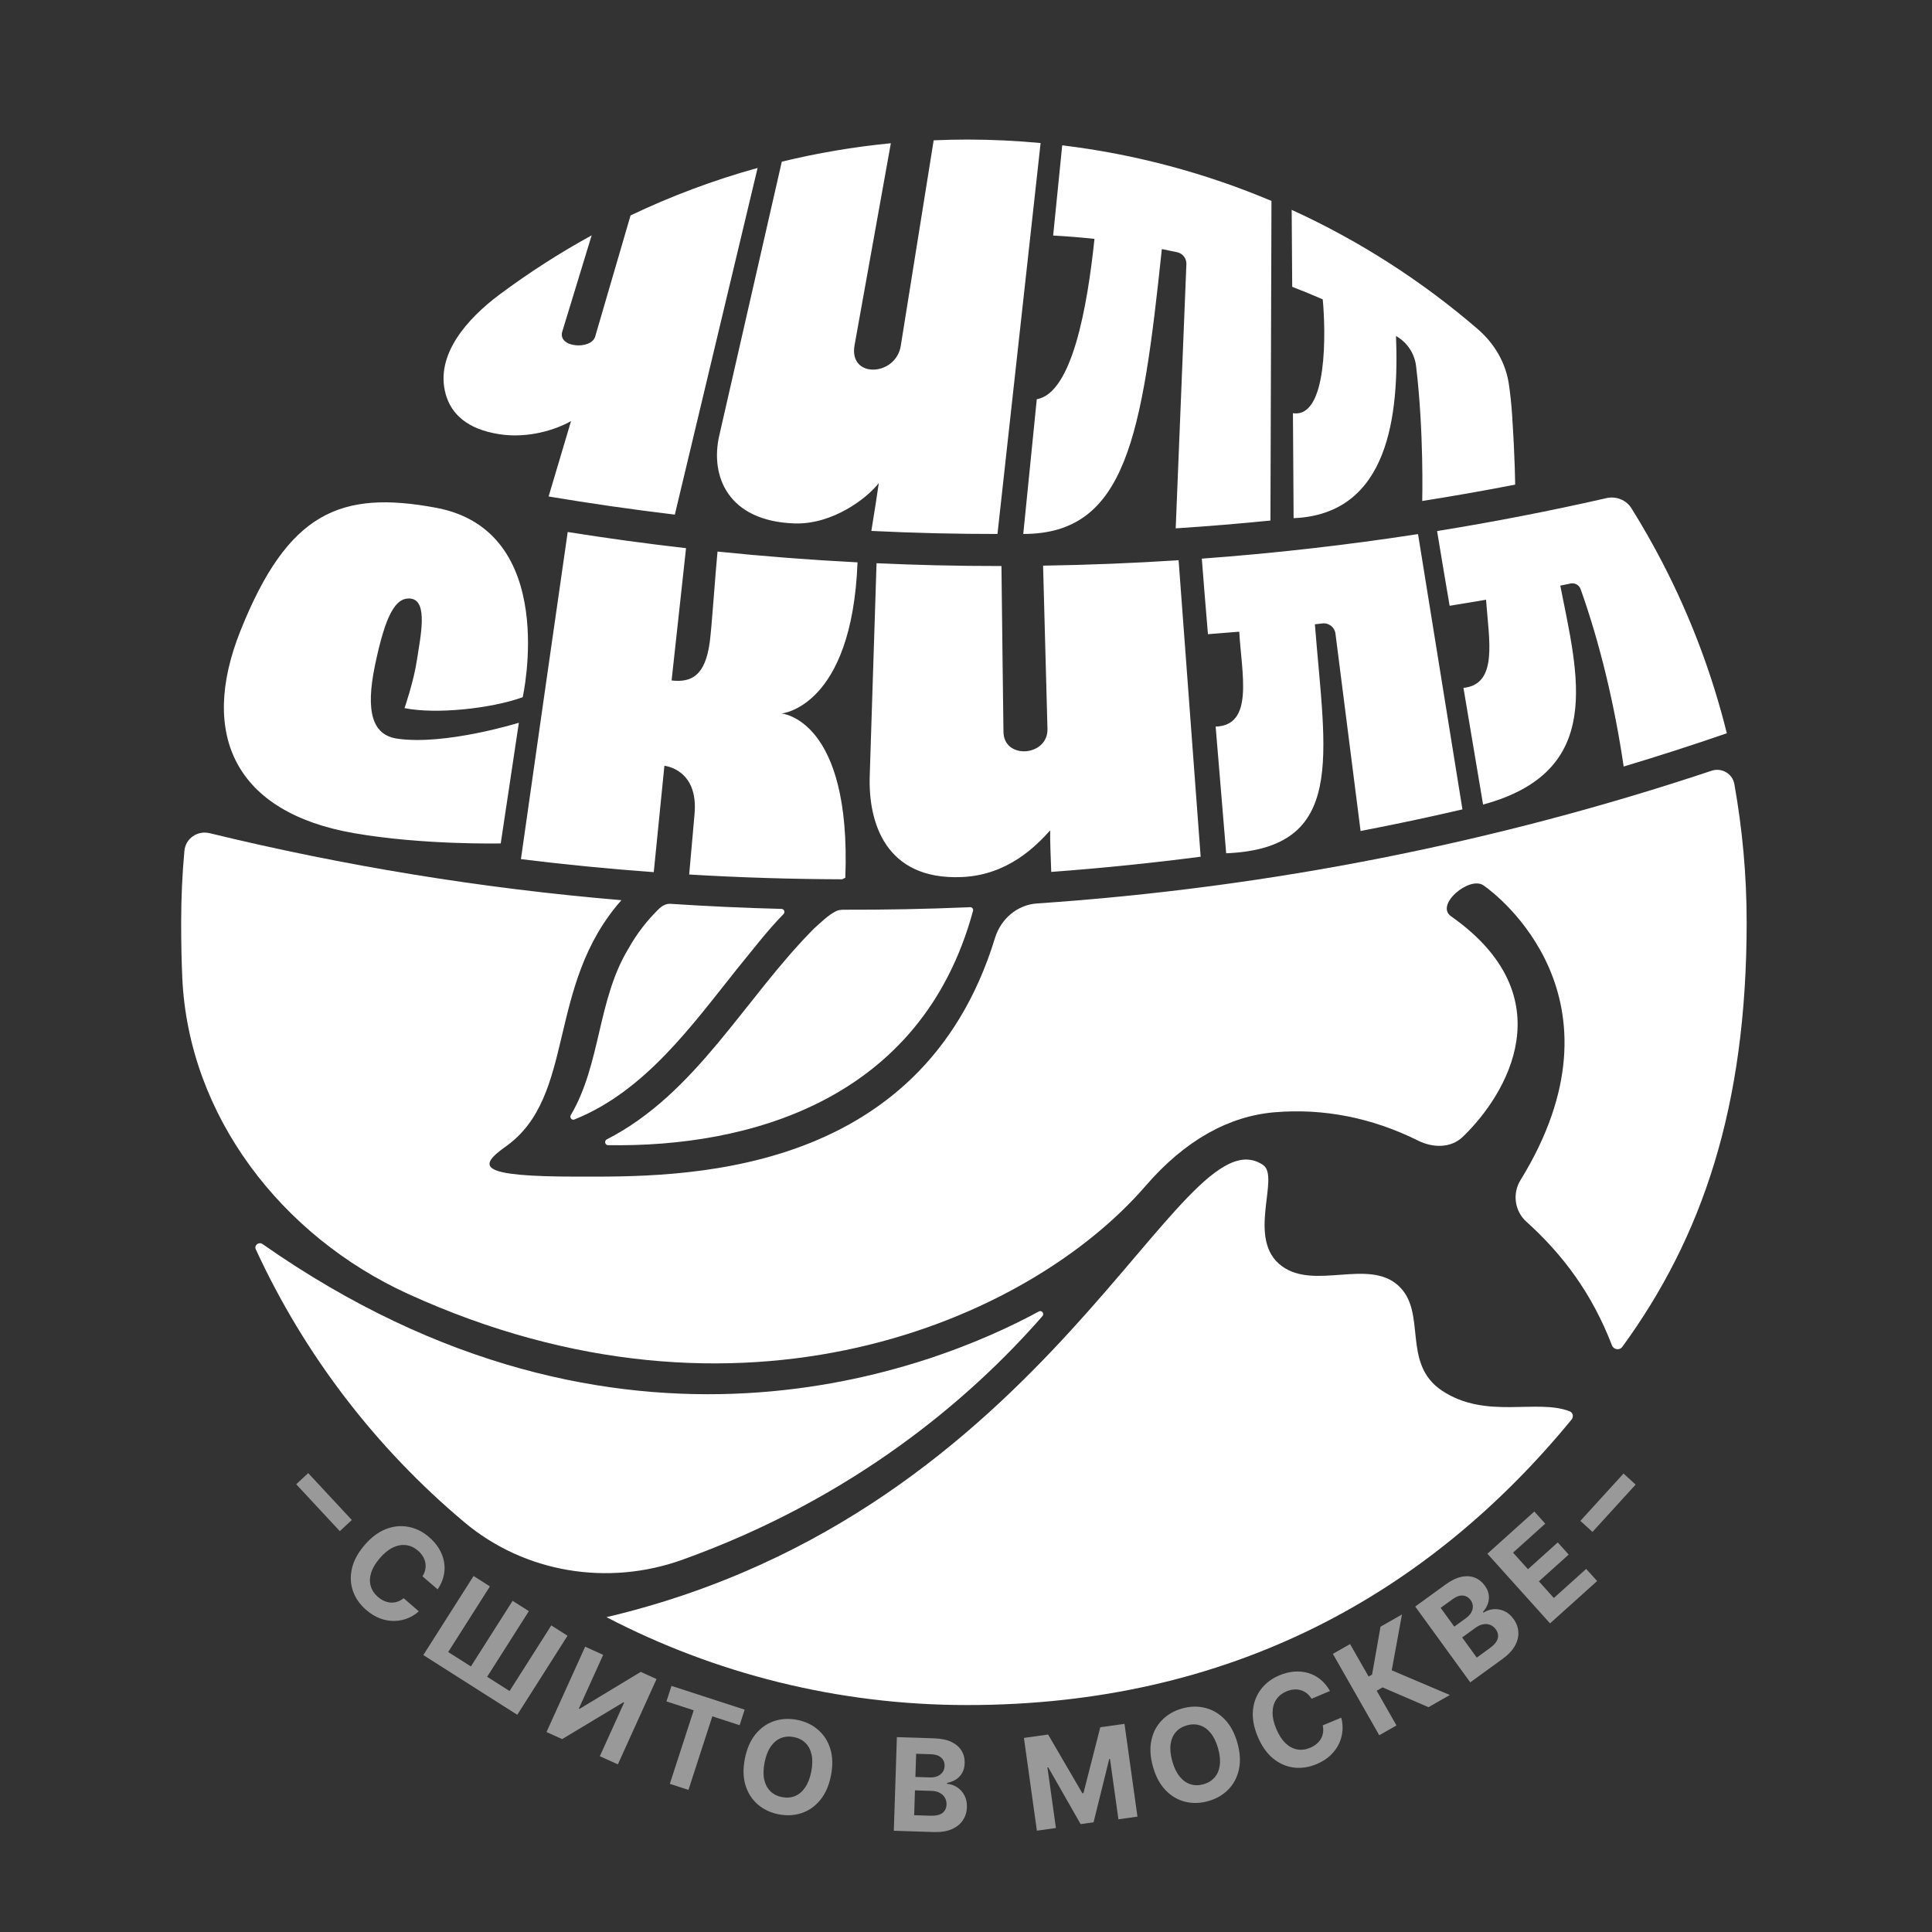 <?xml version="1.0" encoding="UTF-8"?> <svg xmlns="http://www.w3.org/2000/svg" width="120" height="120" viewBox="0 0 120 120" fill="none"><rect x="0" y="0" width="120" height="120" fill="#333333" stroke="none"/><g clip-path="url(#clip0_1636_179)"><path d="M89.573 86.381C87.011 84.683 88.683 81.491 86.834 79.834C84.984 78.177 81.67 80.129 79.632 78.652C77.359 77.004 79.539 73.095 78.452 72.359C73.255 68.842 65.433 93.889 37.671 100.445C44.374 103.931 51.991 105.904 60.069 105.904C76.433 105.904 88.718 99 97.611 88.175C97.753 88.001 97.705 87.74 97.495 87.659C95.446 86.862 92.3 88.187 89.573 86.381Z" fill="white"></path><path d="M64.75 81.744C64.885 81.59 64.705 81.359 64.525 81.457C58.084 84.96 38.601 92.884 16.306 77.271C16.077 77.111 15.771 77.344 15.888 77.598C18.916 84.173 23.367 89.956 28.848 94.553C32.6 97.7 37.768 98.534 42.378 96.881C52.974 93.079 60.233 86.92 64.75 81.744Z" fill="white"></path><path d="M35.901 73.083C29.637 73.083 29.655 72.465 31.422 71.206C35.812 68.079 33.886 61.233 38.598 55.912C29.875 55.178 21.331 53.773 13.019 51.75C12.269 51.568 11.524 52.078 11.454 52.847C11.321 54.309 11.252 55.789 11.252 57.286C11.252 58.546 11.276 59.684 11.322 60.727C11.708 69.323 17.507 76.787 25.334 80.361C45.971 89.787 63.89 82.068 71.159 73.654C73.625 70.8 76.345 69.331 79.135 69.088C82.195 68.823 85.229 69.426 88.077 70.844C89.002 71.305 90.116 71.324 90.86 70.607C93.579 67.987 97.252 61.919 90.122 56.907C89.123 56.205 91.262 54.394 92.139 54.99C92.981 55.561 101.404 61.996 94.437 73.306C93.927 74.134 94.079 75.225 94.8 75.876C97.087 77.94 98.881 80.344 100.122 83.563C100.228 83.835 100.593 83.892 100.765 83.656C105.721 76.851 108.488 68.778 108.488 57.286C108.488 54.354 108.222 51.486 107.723 48.698C107.606 48.047 106.934 47.663 106.307 47.873C93.025 52.301 78.984 55.128 64.403 56.116C63.179 56.199 62.161 57.083 61.802 58.256C57.161 73.415 41.885 73.083 35.901 73.083Z" fill="white"></path><path d="M52.384 56.505C52.225 56.505 52.065 56.526 51.922 56.597C51.432 56.84 50.962 57.317 50.579 57.655C46.269 61.971 43.273 67.913 37.691 70.767C37.518 70.855 37.573 71.125 37.766 71.128C46.484 71.273 57.237 68.372 60.436 56.577C60.469 56.458 60.376 56.34 60.253 56.346C60.195 56.349 60.136 56.352 60.078 56.355C57.502 56.464 54.937 56.512 52.384 56.505Z" fill="white"></path><path d="M40.973 56.405C40.208 57.144 39.547 57.994 39.031 58.925C37.103 62.097 37.327 66.08 35.454 69.261C35.364 69.413 35.513 69.6 35.676 69.534C40.058 67.776 42.955 63.72 45.815 60.137C46.726 59.033 47.635 57.826 48.667 56.773C48.78 56.657 48.702 56.458 48.539 56.453C46.229 56.395 43.93 56.289 41.642 56.138C41.422 56.124 41.211 56.215 41.039 56.353C41.018 56.371 40.995 56.388 40.973 56.405Z" fill="white"></path><path d="M35.261 33.043C37.693 33.43 40.144 33.766 42.611 34.048L41.714 42.265C42.963 42.407 43.808 41.958 44.086 39.866C44.208 38.951 44.422 35.744 44.566 34.259C47.444 34.554 50.343 34.779 53.263 34.929C52.914 43.949 48.539 44.317 48.539 44.317C48.539 44.317 52.887 44.64 52.504 54.517C52.443 54.551 52.378 54.583 52.31 54.614C49.122 54.604 45.952 54.506 42.806 54.317L43.14 50.556C43.386 47.771 41.292 47.568 41.267 47.565L40.606 54.171C37.838 53.969 35.087 53.699 32.356 53.362C32.848 49.856 34.844 35.943 35.261 33.043ZM73.205 34.798L74.575 53.211V53.212C71.508 53.61 68.414 53.926 65.294 54.156C65.262 53.313 65.213 52.072 65.23 51.576C64.332 52.567 62.595 54.349 59.751 54.475C54.959 54.686 53.93 51.032 54.02 48.208L54.444 34.984C54.456 34.985 54.468 34.984 54.48 34.984C55.694 35.038 56.911 35.083 58.132 35.111C59.492 35.143 60.849 35.158 62.202 35.157C62.218 36.908 62.326 45.382 62.327 45.452C62.349 47.206 65.106 46.983 65.06 45.27L64.788 35.137C64.79 35.136 64.791 35.135 64.792 35.134C67.612 35.09 70.416 34.977 73.202 34.797L73.205 34.798ZM90.835 50.273C88.742 50.76 86.632 51.208 84.508 51.615L82.948 39.356C82.898 38.958 82.536 38.675 82.137 38.722C81.959 38.743 81.79 38.763 81.67 38.776C82.314 46.964 83.67 52.692 76.16 52.999L75.506 45.13C77.9 45.057 77.124 41.864 76.972 39.239C76.972 39.239 76.975 39.237 76.977 39.235C76.328 39.29 75.678 39.343 75.028 39.391C74.936 38.298 74.713 35.626 74.647 34.698C79.174 34.366 83.653 33.855 88.077 33.173L90.835 50.273ZM14.932 39.187C17.879 31.806 21.146 30.436 27.075 31.536C34.78 32.967 32.474 43.267 32.465 43.306C30.477 44.022 27.057 44.374 25.126 43.983C25.134 43.959 25.704 42.31 25.902 40.961C26.103 39.602 26.619 37.309 25.511 37.181C24.554 37.071 23.934 38.23 23.289 41.333C22.677 44.282 23.169 45.66 24.676 45.88C27.647 46.313 32.227 44.892 32.227 44.892L31.102 52.386C31.102 52.386 26.268 52.497 21.97 51.746C14.648 50.467 12.341 45.673 14.932 39.187ZM99.784 30.939C100.384 30.803 101.008 31.05 101.334 31.572C102.02 32.672 102.664 33.801 103.263 34.957C104.985 38.281 106.335 41.829 107.257 45.546C105.14 46.275 103.004 46.965 100.849 47.61C100.282 43.739 99.358 39.914 98.176 36.592C98.085 36.335 97.816 36.188 97.55 36.243C97.338 36.287 97.125 36.331 96.913 36.374C98.001 41.926 99.734 47.912 92.117 49.973L90.898 42.725C93.06 42.507 92.482 39.762 92.301 37.25C92.291 37.252 91.678 37.362 90.039 37.627C89.869 36.631 89.428 34.035 89.26 32.985C92.805 32.412 96.314 31.73 99.784 30.939Z" fill="white"></path><path d="M60.069 8.668C61.609 8.668 63.131 8.744 64.634 8.884L61.955 33.166C60.699 33.165 59.44 33.153 58.178 33.124C56.821 33.092 55.469 33.041 54.121 32.977C54.3 31.898 54.529 30.418 54.583 30.005C53.851 30.953 51.7 32.595 49.336 32.511C45.19 32.363 44.104 29.555 44.673 27.061C45.321 24.222 47.654 14.006 48.559 10.042C50.762 9.507 53.023 9.121 55.332 8.897L53.078 21.443C52.703 23.531 55.644 23.382 55.948 21.482L57.992 8.715C58.681 8.686 59.373 8.668 60.069 8.668ZM65.976 9.026C70.532 9.578 74.895 10.758 78.973 12.48L78.909 32.332C76.957 32.527 74.996 32.69 73.025 32.817L73.689 16.407C73.703 16.056 73.465 15.743 73.121 15.668C72.804 15.599 72.484 15.533 72.164 15.47C70.943 27.045 69.964 33.177 63.557 33.164L64.396 24.795C66.573 24.437 67.532 19.122 67.98 14.838C67.13 14.746 66.275 14.676 65.413 14.63L65.976 9.026ZM80.229 13.034C84.434 14.953 88.319 17.454 91.779 20.435C92.808 21.321 93.524 22.52 93.719 23.864C93.801 24.427 93.876 25.083 93.922 25.803C94.107 28.65 94.108 30.102 94.108 30.102C92.195 30.474 90.272 30.812 88.337 31.117C88.338 31.078 88.447 26.811 87.955 22.735C87.861 21.951 87.397 21.26 86.709 20.87C86.894 25.69 86.312 31.938 80.348 32.185L80.307 25.662C82.483 26.003 82.343 20.526 82.157 18.593C81.531 18.32 80.899 18.061 80.261 17.814C80.255 16.534 80.24 14.55 80.229 13.034ZM41.915 31.964C39.282 31.648 36.668 31.273 34.075 30.837L35.468 26.154C34.517 26.697 32.795 27.246 31.016 26.97C29.01 26.658 28.017 25.709 27.677 24.461C27.017 22.035 29.02 19.792 31.035 18.289C32.847 16.939 34.756 15.711 36.749 14.619L34.926 20.588C34.615 21.608 36.724 21.741 36.967 20.907L39.165 13.38C41.684 12.179 44.322 11.188 47.056 10.431L41.915 31.964Z" fill="white"></path><path d="M21.851 94.41L21.106 95.103L18.398 92.19L19.143 91.497L21.851 94.41Z" fill="white" fill-opacity="0.5"></path><path d="M27.184 98.719L26.24 97.908C26.327 97.771 26.385 97.633 26.414 97.492C26.443 97.35 26.445 97.21 26.42 97.071C26.395 96.932 26.343 96.797 26.264 96.668C26.187 96.539 26.086 96.421 25.959 96.312C25.731 96.116 25.483 96.002 25.216 95.969C24.95 95.936 24.678 95.987 24.4 96.122C24.122 96.256 23.852 96.476 23.59 96.782C23.319 97.097 23.139 97.401 23.049 97.696C22.959 97.991 22.953 98.266 23.029 98.521C23.105 98.776 23.254 98.999 23.476 99.19C23.601 99.297 23.731 99.38 23.866 99.439C24.002 99.498 24.139 99.532 24.277 99.54C24.416 99.547 24.552 99.528 24.685 99.483C24.82 99.439 24.949 99.368 25.072 99.268L26.012 100.083C25.814 100.265 25.585 100.408 25.326 100.512C25.069 100.616 24.795 100.672 24.504 100.679C24.216 100.687 23.922 100.636 23.622 100.529C23.326 100.421 23.036 100.246 22.753 100.003C22.359 99.665 22.083 99.273 21.926 98.829C21.77 98.385 21.747 97.917 21.858 97.425C21.969 96.935 22.231 96.45 22.643 95.97C23.057 95.488 23.499 95.156 23.97 94.974C24.441 94.792 24.907 94.746 25.37 94.836C25.833 94.924 26.259 95.135 26.647 95.468C26.902 95.688 27.109 95.927 27.265 96.186C27.423 96.447 27.528 96.719 27.579 97.003C27.631 97.285 27.626 97.571 27.562 97.86C27.499 98.151 27.373 98.437 27.184 98.719Z" fill="white" fill-opacity="0.5"></path><path d="M29.415 97.889L30.429 98.534L27.838 102.61L29.248 103.506L31.839 99.43L32.848 100.072L30.257 104.148L31.65 105.033L34.241 100.958L35.25 101.599L32.129 106.509L26.293 102.799L29.415 97.889Z" fill="white" fill-opacity="0.5"></path><path d="M36.346 102.28L37.464 102.787L35.954 106.12L35.998 106.14L39.798 103.844L40.779 104.289L38.377 109.588L37.257 109.081L38.768 105.745L38.73 105.727L34.915 108.019L33.945 107.58L36.346 102.28Z" fill="white" fill-opacity="0.5"></path><path d="M41.394 105.679L41.707 104.714L46.252 106.19L45.938 107.155L44.244 106.604L42.761 111.174L41.604 110.798L43.088 106.229L41.394 105.679Z" fill="white" fill-opacity="0.5"></path><path d="M51.611 110.289C51.487 110.911 51.264 111.417 50.941 111.807C50.62 112.197 50.234 112.466 49.783 112.616C49.335 112.764 48.859 112.788 48.355 112.688C47.848 112.587 47.416 112.381 47.059 112.071C46.702 111.76 46.45 111.363 46.302 110.88C46.155 110.397 46.144 109.845 46.267 109.225C46.391 108.603 46.613 108.097 46.934 107.707C47.255 107.317 47.64 107.048 48.089 106.899C48.538 106.749 49.016 106.725 49.523 106.826C50.026 106.926 50.456 107.131 50.813 107.442C51.173 107.751 51.426 108.147 51.573 108.63C51.722 109.114 51.735 109.667 51.611 110.289ZM50.388 110.045C50.468 109.642 50.475 109.29 50.41 108.99C50.346 108.689 50.22 108.446 50.031 108.259C49.842 108.073 49.602 107.951 49.31 107.893C49.019 107.835 48.75 107.856 48.504 107.955C48.258 108.055 48.047 108.231 47.871 108.484C47.697 108.737 47.57 109.065 47.49 109.468C47.41 109.872 47.402 110.223 47.465 110.524C47.531 110.825 47.658 111.068 47.847 111.254C48.036 111.441 48.276 111.563 48.568 111.621C48.859 111.679 49.128 111.658 49.374 111.558C49.62 111.459 49.83 111.282 50.004 111.029C50.179 110.776 50.308 110.448 50.388 110.045Z" fill="white" fill-opacity="0.5"></path><path d="M55.517 113.711L55.707 107.896L58.035 107.972C58.463 107.986 58.818 108.061 59.1 108.197C59.381 108.333 59.59 108.516 59.727 108.746C59.864 108.974 59.927 109.234 59.917 109.525C59.91 109.752 59.858 109.951 59.762 110.12C59.665 110.287 59.536 110.423 59.373 110.528C59.212 110.631 59.03 110.701 58.826 110.74L58.824 110.797C59.045 110.814 59.251 110.883 59.44 111.005C59.631 111.127 59.784 111.294 59.898 111.506C60.013 111.716 60.065 111.964 60.056 112.25C60.046 112.559 59.96 112.831 59.799 113.069C59.64 113.304 59.409 113.487 59.108 113.617C58.806 113.748 58.437 113.806 58.002 113.792L55.517 113.711ZM56.78 112.746L57.782 112.778C58.125 112.79 58.377 112.732 58.538 112.607C58.699 112.48 58.784 112.306 58.791 112.086C58.796 111.926 58.762 111.782 58.688 111.657C58.615 111.531 58.507 111.431 58.365 111.356C58.226 111.282 58.058 111.241 57.861 111.235L56.83 111.201L56.78 112.746ZM56.857 110.369L57.769 110.399C57.937 110.404 58.087 110.38 58.22 110.325C58.355 110.269 58.461 110.187 58.541 110.08C58.622 109.973 58.665 109.843 58.67 109.689C58.677 109.479 58.608 109.307 58.462 109.174C58.319 109.04 58.111 108.969 57.838 108.96L56.904 108.93L56.857 110.369Z" fill="white" fill-opacity="0.5"></path><path d="M63.598 107.945L65.1 107.735L67.228 111.384L67.295 111.375L68.341 107.282L69.844 107.072L70.649 112.834L69.467 112.999L68.943 109.249L68.895 109.255L67.924 113.186L67.12 113.299L65.106 109.77L65.058 109.777L65.585 113.542L64.403 113.707L63.598 107.945Z" fill="white" fill-opacity="0.5"></path><path d="M76.857 108.253C77.029 108.864 77.06 109.416 76.95 109.91C76.841 110.403 76.62 110.819 76.286 111.157C75.954 111.493 75.541 111.73 75.047 111.87C74.549 112.01 74.071 112.023 73.612 111.909C73.152 111.795 72.747 111.556 72.397 111.192C72.046 110.829 71.785 110.343 71.613 109.734C71.441 109.123 71.409 108.571 71.518 108.078C71.626 107.585 71.847 107.17 72.179 106.835C72.511 106.497 72.925 106.258 73.423 106.117C73.917 105.978 74.394 105.965 74.853 106.08C75.314 106.192 75.719 106.429 76.07 106.793C76.422 107.156 76.685 107.643 76.857 108.253ZM75.657 108.592C75.545 108.197 75.392 107.88 75.197 107.642C75.003 107.403 74.78 107.244 74.527 107.164C74.274 107.083 74.005 107.084 73.719 107.164C73.433 107.245 73.203 107.386 73.029 107.586C72.855 107.787 72.748 108.04 72.706 108.345C72.666 108.649 72.702 108.999 72.813 109.395C72.925 109.79 73.078 110.108 73.271 110.346C73.466 110.584 73.69 110.743 73.943 110.824C74.196 110.904 74.465 110.903 74.751 110.823C75.038 110.742 75.267 110.601 75.441 110.401C75.615 110.2 75.722 109.948 75.762 109.643C75.803 109.338 75.768 108.988 75.657 108.592Z" fill="white" fill-opacity="0.5"></path><path d="M82.608 105.031L81.461 105.514C81.378 105.375 81.279 105.261 81.166 105.173C81.053 105.083 80.928 105.019 80.792 104.979C80.656 104.94 80.513 104.926 80.362 104.939C80.212 104.95 80.061 104.988 79.907 105.053C79.63 105.17 79.417 105.341 79.269 105.565C79.121 105.788 79.045 106.054 79.042 106.364C79.038 106.672 79.114 107.012 79.271 107.383C79.432 107.766 79.624 108.063 79.847 108.275C80.072 108.487 80.315 108.615 80.577 108.661C80.839 108.707 81.105 108.673 81.376 108.559C81.527 108.495 81.659 108.416 81.772 108.321C81.886 108.226 81.977 108.119 82.046 107.999C82.114 107.878 82.158 107.748 82.177 107.608C82.198 107.468 82.191 107.32 82.157 107.166L83.306 106.688C83.38 106.947 83.406 107.215 83.384 107.494C83.362 107.77 83.29 108.04 83.167 108.304C83.045 108.565 82.869 108.805 82.639 109.026C82.41 109.243 82.124 109.425 81.78 109.57C81.301 109.771 80.828 109.843 80.36 109.785C79.894 109.727 79.465 109.539 79.074 109.221C78.685 108.902 78.367 108.451 78.122 107.868C77.875 107.283 77.776 106.739 77.823 106.236C77.87 105.734 78.037 105.295 78.323 104.922C78.609 104.547 78.987 104.26 79.459 104.061C79.769 103.93 80.076 103.853 80.378 103.828C80.682 103.803 80.972 103.831 81.248 103.911C81.524 103.99 81.777 104.123 82.008 104.31C82.24 104.495 82.44 104.736 82.608 105.031Z" fill="white" fill-opacity="0.5"></path><path d="M88.726 106.036L85.874 104.807L85.509 105.016L86.737 107.17L85.668 107.779L82.787 102.725L83.855 102.116L85.006 104.134L85.221 104.012L85.748 101.036L87.079 100.278L86.443 103.747L90.052 105.28L88.726 106.036Z" fill="white" fill-opacity="0.5"></path><path d="M91.32 104.494L87.902 99.785L89.787 98.417C90.134 98.165 90.46 98.007 90.766 97.942C91.072 97.876 91.349 97.893 91.598 97.99C91.846 98.087 92.055 98.253 92.227 98.489C92.36 98.673 92.441 98.861 92.469 99.054C92.495 99.246 92.476 99.432 92.412 99.615C92.348 99.794 92.248 99.962 92.11 100.118L92.144 100.164C92.329 100.042 92.533 99.97 92.757 99.95C92.983 99.929 93.206 99.967 93.427 100.065C93.646 100.161 93.84 100.324 94.008 100.556C94.189 100.806 94.289 101.074 94.307 101.36C94.326 101.644 94.256 101.929 94.098 102.218C93.939 102.506 93.684 102.778 93.331 103.034L91.32 104.494ZM91.724 102.957L92.536 102.368C92.813 102.167 92.977 101.967 93.028 101.769C93.077 101.569 93.037 101.381 92.908 101.203C92.814 101.073 92.699 100.98 92.564 100.926C92.428 100.872 92.282 100.859 92.124 100.887C91.968 100.914 91.811 100.985 91.651 101.101L90.817 101.706L91.724 102.957ZM90.328 101.033L91.066 100.497C91.202 100.398 91.306 100.287 91.377 100.162C91.449 100.035 91.483 99.905 91.48 99.772C91.478 99.637 91.432 99.508 91.342 99.384C91.219 99.214 91.058 99.12 90.862 99.104C90.667 99.087 90.459 99.158 90.238 99.318L89.481 99.867L90.328 101.033Z" fill="white" fill-opacity="0.5"></path><path d="M96.276 100.831L92.385 96.505L95.3 93.883L95.978 94.638L93.978 96.437L94.905 97.467L96.755 95.803L97.434 96.557L95.583 98.221L96.512 99.254L98.521 97.448L99.199 98.202L96.276 100.831Z" fill="white" fill-opacity="0.5"></path><path d="M100.84 91.525L101.592 92.211L98.912 95.15L98.161 94.465L100.84 91.525Z" fill="white" fill-opacity="0.5"></path></g><defs><clipPath id="clip0_1636_179"><rect width="120" height="120" fill="white"></rect></clipPath></defs></svg> 